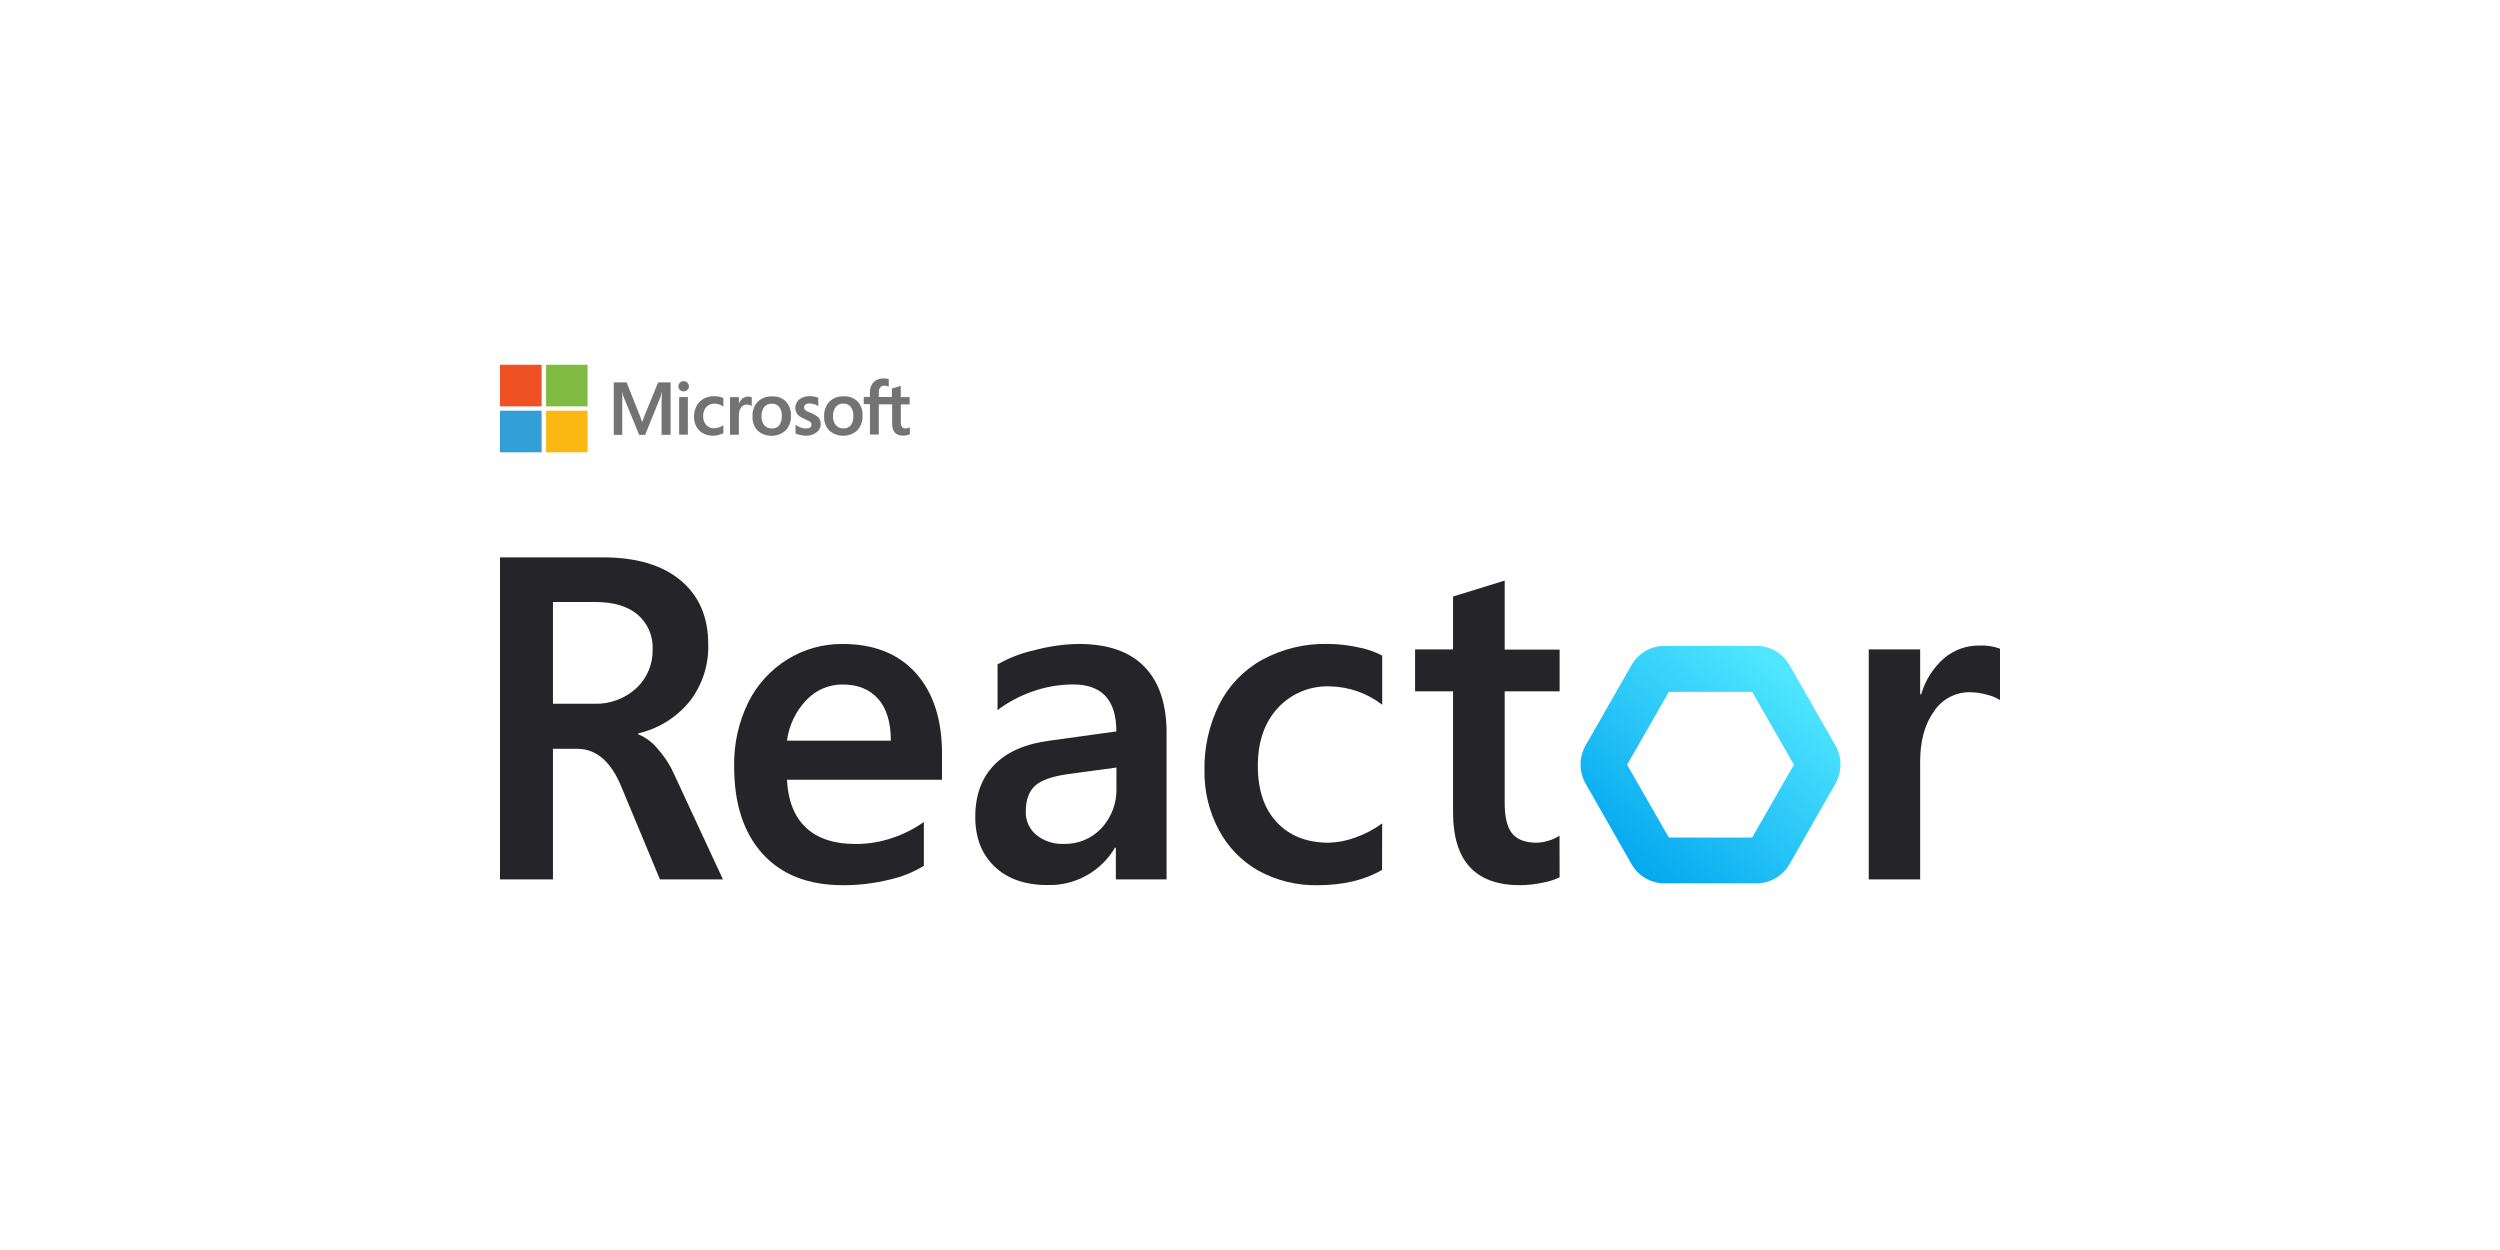 <?xml version="1.0" encoding="utf-8"?>
<!-- Generator: Adobe Illustrator 26.2.1, SVG Export Plug-In . SVG Version: 6.00 Build 0)  -->
<svg version="1.1" id="Layer_1" xmlns="http://www.w3.org/2000/svg" xmlns:xlink="http://www.w3.org/1999/xlink" x="0px" y="0px"
	 viewBox="0 0 500 250" style="enable-background:new 0 0 500 250;" xml:space="preserve">
<style type="text/css">
	.st0{fill:#242429;}
	.st1{fill:url(#SVGID_1_);}
	.st2{fill:#737374;}
	.st3{fill:#EF5125;}
	.st4{fill:#7FBA42;}
	.st5{fill:#329FD9;}
	.st6{fill:#FCB713;}
</style>
<g>
	<path class="st0" d="M131.99,175.88l-7.737-18.57c-2.081-5.03-5.004-7.544-8.77-7.544
		h-4.89v26.114H100v-64.404h20.6c6.672,0,11.848,1.533,15.528,4.6
		c3.68,3.067,5.52,7.335,5.52,12.804c0.114,4.119-1.199,8.148-3.713,11.393
		c-2.638,3.227-6.262,5.478-10.304,6.402v0.176
		c1.582,0.653,2.968,1.71,4.024,3.067c1.318,1.47,2.392,3.145,3.181,4.961
		l9.749,21H131.99z M130.524,129.877c0.064-1.322-0.176-2.642-0.703-3.854
		c-0.527-1.212-1.326-2.284-2.334-3.131c-1.994-1.666-4.819-2.497-8.474-2.492
		h-8.421v20.349h8.276c3.071,0.102,6.063-0.996,8.352-3.067
		c1.075-0.984,1.926-2.191,2.496-3.538
		C130.287,132.797,130.562,131.341,130.524,129.877z"/>
	<path class="st0" d="M157.393,155.945c0.208,4.196,1.473,7.389,3.797,9.576
		c2.323,2.188,5.631,3.279,9.924,3.274c2.526,0.011,5.037-0.406,7.426-1.234
		c2.22-0.743,4.32-1.81,6.234-3.166v8.763c-2.148,1.309-4.496,2.249-6.948,2.784
		c-3.022,0.741-6.123,1.109-9.233,1.096c-6.92,0-12.275-2.09-16.067-6.271
		c-3.791-4.181-5.69-9.983-5.695-17.405c-0.101-4.466,0.868-8.89,2.825-12.896
		c1.769-3.552,4.489-6.533,7.851-8.603c3.313-2.044,7.128-3.107,11.01-3.067
		c6.287,0,11.174,1.945,14.662,5.835c3.488,3.89,5.23,9.282,5.225,16.178v5.137
		H157.393z M178.167,148.132c0-3.655-0.845-6.44-2.536-8.357
		c-1.691-1.917-4.062-2.875-7.115-2.875c-1.356-0.011-2.7,0.261-3.948,0.798
		c-1.248,0.537-2.372,1.328-3.304,2.323c-2.116,2.217-3.473,5.06-3.872,8.112
		H178.167z"/>
	<path class="st0" d="M223.173,175.88v-6.333h-0.183c-1.386,2.342-3.366,4.267-5.735,5.579
		c-2.369,1.311-5.042,1.961-7.742,1.881c-4.48,0-8.011-1.229-10.593-3.688
		c-2.582-2.458-3.87-5.781-3.865-9.967c0-4.309,1.266-7.767,3.797-10.374
		c2.53-2.607,6.236-4.225,11.116-4.853l13.303-1.84
		c0-6.267-2.875-9.397-8.625-9.392c-2.767-0.002-5.514,0.469-8.125,1.395
		c-2.512,0.87-4.877,2.127-7.009,3.726v-9.139
		c2.3-1.314,4.783-2.268,7.366-2.829c2.889-0.787,5.862-1.21,8.853-1.257
		c5.847,0,10.246,1.533,13.197,4.6c2.952,3.067,4.415,7.519,4.389,13.356v29.135
		H223.173z M205.155,162.271c-0.033,0.902,0.143,1.801,0.513,2.624
		c0.37,0.822,0.925,1.546,1.62,2.115c1.544,1.222,3.469,1.849,5.43,1.77
		c1.416,0.048,2.825-0.211,4.134-0.757c1.309-0.546,2.489-1.367,3.458-2.41
		c0.991-1.066,1.763-2.32,2.274-3.688c0.511-1.368,0.75-2.825,0.703-4.286v-4.133
		l-9.834,1.334c-3.113,0.453-5.27,1.227-6.469,2.339
		c-1.2,1.111-1.83,2.814-1.83,5.121V162.271z"/>
	<path class="st0" d="M276.413,173.979c-3.503,2.044-7.819,3.066-12.947,3.066
		c-4.087,0.071-8.124-0.919-11.724-2.875c-3.386-1.894-6.158-4.739-7.98-8.188
		c-1.94-3.643-2.928-7.725-2.87-11.861c-0.093-4.594,0.924-9.141,2.961-13.249
		c1.911-3.775,4.904-6.882,8.588-8.917c4.007-2.177,8.503-3.268,13.052-3.167
		c2.019,0.008,4.031,0.227,6.006,0.652c1.722,0.305,3.389,0.871,4.943,1.679
		v9.837c-3.017-2.336-6.7-3.627-10.502-3.68
		c-1.938-0.073-3.868,0.276-5.661,1.023c-1.793,0.747-3.404,1.876-4.726,3.309
		c-2.657,2.888-3.987,6.745-3.987,11.57c0,4.825,1.266,8.585,3.797,11.278
		c2.531,2.72,5.989,4.081,10.372,4.087c1.816-0.043,3.613-0.393,5.316-1.035
		c1.923-0.668,3.738-1.622,5.383-2.829L276.413,173.979z"/>
	<path class="st0" d="M311.924,175.458c-1.051,0.504-2.165,0.86-3.311,1.058
		c-1.514,0.338-3.059,0.512-4.609,0.521c-8.929,0-13.394-4.856-13.394-14.568
		V138.265h-7.593v-8.388h7.593v-10.573l10.326-3.189v13.801h10.988v8.357h-10.988
		v22.274c0,2.908,0.507,4.968,1.519,6.179c1.012,1.211,2.643,1.817,4.89,1.817
		c0.773-0.022,1.539-0.151,2.278-0.384c0.808-0.212,1.577-0.554,2.278-1.012
		L311.924,175.458z"/>
	<path class="st0" d="M400,140.013c-0.811-0.504-1.698-0.867-2.628-1.073
		c-1.084-0.312-2.205-0.48-3.333-0.498c-1.43-0.026-2.844,0.311-4.111,0.981
		s-2.347,1.651-3.14,2.853c-1.838,2.556-2.757,5.911-2.757,10.067v23.538h-10.28
		v-46.003h10.28v8.971h0.206c0.808-2.785,2.389-5.278,4.556-7.184
		c1.975-1.683,4.484-2.592,7.069-2.561c1.407-0.063,2.812,0.151,4.139,0.629
		V140.013z"/>
	
		<linearGradient id="SVGID_1_" gradientUnits="userSpaceOnUse" x1="323.95" y1="74.247" x2="356.922" y2="115.237" gradientTransform="matrix(1 0 0 -1 0 249.732)">
		<stop  offset="0" style="stop-color:#00A4EF"/>
		<stop  offset="1" style="stop-color:#50E6FF"/>
	</linearGradient>
	<path class="st1" d="M350.431,138.372l8.352,14.568l-8.352,14.568h-16.659l-8.352-14.568
		l8.352-14.568H350.431z M351.289,129.171h-18.375
		c-1.337-0.001-2.651,0.352-3.811,1.025c-1.159,0.673-2.123,1.641-2.795,2.809
		l-9.18,16.063c-0.666,1.166-1.017,2.488-1.017,3.834
		c0,1.346,0.351,2.668,1.017,3.833l9.18,16.102
		c0.673,1.166,1.637,2.134,2.797,2.807c1.159,0.673,2.472,1.027,3.809,1.027
		h18.375c1.337,0,2.651-0.354,3.81-1.027c1.159-0.673,2.123-1.64,2.796-2.807
		l9.18-16.102c0.666-1.166,1.017-2.487,1.017-3.833
		c0-1.346-0.351-2.668-1.017-3.834l-9.18-16.063
		c-0.671-1.167-1.635-2.136-2.795-2.809
		C353.941,129.523,352.626,129.17,351.289,129.171z"/>
	<path class="st2" d="M128.943,83.037l-0.512,1.387h-0.02
		c-0.123-0.463-0.28-0.917-0.471-1.357l-2.621-6.593h-2.56v10.494h1.694v-6.466
		c0-0.41,0-0.87,0-1.444c0-0.282-0.041-0.512-0.051-0.66h0.041
		c0.059,0.304,0.141,0.604,0.246,0.896l3.148,7.679h1.193l3.123-7.725
		c0.083-0.271,0.151-0.546,0.205-0.824h0.041
		c-0.041,0.773-0.067,1.464-0.082,1.884v6.655h1.807V76.474h-2.493L128.943,83.037z
		 M135.833,79.412h1.741v7.525h-1.741V79.412z M136.729,76.238
		c-0.279-0.004-0.547,0.103-0.747,0.297c-0.096,0.095-0.172,0.208-0.224,0.333
		c-0.052,0.125-0.079,0.259-0.079,0.394c0,0.135,0.027,0.269,0.079,0.394
		c0.052,0.125,0.128,0.238,0.224,0.333c0.099,0.096,0.216,0.17,0.345,0.219
		c0.128,0.049,0.265,0.072,0.403,0.067c0.276,0.001,0.543-0.102,0.747-0.287
		c0.099-0.092,0.179-0.204,0.232-0.328c0.054-0.124,0.081-0.258,0.08-0.394
		c-0.001-0.137-0.028-0.272-0.082-0.398c-0.054-0.126-0.132-0.239-0.23-0.334
		c-0.098-0.097-0.215-0.174-0.343-0.225
		C137.004,76.259,136.867,76.235,136.729,76.238z M143.855,79.346
		c-0.327-0.069-0.659-0.105-0.993-0.107c-0.747-0.02-1.487,0.156-2.145,0.512
		c-0.599,0.339-1.088,0.844-1.408,1.454c-0.346,0.671-0.522,1.416-0.512,2.17
		c-0.007,0.678,0.157,1.347,0.476,1.945c0.302,0.569,0.765,1.035,1.331,1.341
		c0.595,0.324,1.263,0.488,1.94,0.476c0.742,0.019,1.477-0.158,2.13-0.512
		v-1.628l-0.067,0.056c-0.259,0.193-0.548,0.344-0.855,0.445
		c-0.271,0.1-0.556,0.155-0.845,0.164c-0.306,0.02-0.614-0.028-0.9-0.14
		c-0.286-0.112-0.543-0.287-0.754-0.51c-0.429-0.491-0.649-1.13-0.614-1.781
		c-0.04-0.669,0.184-1.327,0.625-1.833c0.214-0.223,0.472-0.398,0.757-0.515
		c0.286-0.116,0.593-0.171,0.901-0.161c0.607,0.009,1.196,0.208,1.684,0.568
		l0.067,0.056v-1.725c-0.269-0.12-0.551-0.211-0.84-0.271L143.855,79.346z
		 M149.66,79.3c-0.436-0.005-0.86,0.144-1.198,0.42
		c-0.308,0.279-0.54,0.631-0.676,1.024v-1.321h-1.781v7.525h1.766v-3.844
		c-0.03-0.562,0.122-1.119,0.435-1.587c0.124-0.19,0.293-0.346,0.492-0.453
		c0.2-0.107,0.423-0.163,0.649-0.161c0.172,0.012,0.343,0.036,0.512,0.072
		c0.149,0.033,0.291,0.092,0.42,0.174l0.072,0.056v-1.766h-0.041
		c-0.209-0.092-0.437-0.133-0.665-0.118L149.66,79.3z M154.446,79.279
		c-0.535-0.03-1.07,0.051-1.572,0.238c-0.502,0.187-0.96,0.475-1.346,0.847
		c-0.359,0.4-0.635,0.868-0.811,1.376c-0.176,0.508-0.248,1.046-0.213,1.583
		c-0.025,0.513,0.053,1.026,0.229,1.508c0.176,0.483,0.446,0.925,0.795,1.302
		c0.785,0.678,1.791,1.046,2.828,1.034c1.037-0.012,2.034-0.404,2.803-1.1
		c0.714-0.801,1.082-1.852,1.024-2.923c0.058-1.04-0.299-2.06-0.993-2.836
		c-0.359-0.354-0.79-0.629-1.263-0.805s-0.978-0.251-1.481-0.219V79.279z
		 M155.859,85.064c-0.179,0.214-0.407,0.382-0.664,0.491
		c-0.257,0.109-0.537,0.154-0.815,0.134c-0.289,0.019-0.578-0.03-0.845-0.143
		c-0.267-0.113-0.503-0.287-0.691-0.508c-0.392-0.518-0.585-1.159-0.543-1.807
		c-0.039-0.659,0.153-1.31,0.543-1.843c0.185-0.217,0.418-0.389,0.679-0.502
		c0.262-0.114,0.546-0.166,0.831-0.153c0.276-0.015,0.551,0.034,0.805,0.142
		c0.254,0.108,0.479,0.273,0.659,0.483c0.391,0.528,0.583,1.177,0.543,1.833
		c0.034,0.663-0.145,1.32-0.512,1.874H155.859z M162.11,82.566
		c-0.383-0.133-0.745-0.319-1.075-0.553c-0.07-0.077-0.124-0.168-0.16-0.266
		c-0.035-0.098-0.051-0.203-0.045-0.307c-0.002-0.107,0.023-0.214,0.073-0.309
		c0.05-0.095,0.124-0.176,0.214-0.234c0.231-0.146,0.5-0.217,0.773-0.205
		c0.309,0.005,0.615,0.052,0.911,0.138c0.283,0.073,0.55,0.198,0.788,0.369
		l0.067,0.051v-1.705h-0.041c-0.259-0.1-0.526-0.177-0.799-0.23
		c-0.287-0.051-0.578-0.079-0.87-0.082c-0.748-0.036-1.484,0.194-2.078,0.65
		c-0.256,0.193-0.462,0.444-0.601,0.732c-0.139,0.289-0.207,0.606-0.198,0.926
		c-0.016,0.309,0.04,0.617,0.164,0.899c0.125,0.283,0.314,0.532,0.552,0.729
		c0.333,0.25,0.698,0.455,1.085,0.609c0.311,0.126,0.615,0.268,0.911,0.425
		c0.15,0.089,0.288,0.198,0.41,0.322c0.075,0.127,0.112,0.273,0.107,0.42
		c0,0.512-0.379,0.747-1.157,0.747c-0.332-0.004-0.66-0.062-0.973-0.174
		c-0.354-0.123-0.688-0.295-0.993-0.512l-0.067-0.056v1.761h0.041
		c0.306,0.13,0.623,0.231,0.947,0.302c0.337,0.069,0.68,0.11,1.024,0.123
		c0.784,0.05,1.559-0.183,2.186-0.655c0.266-0.197,0.481-0.455,0.625-0.753
		s0.215-0.626,0.204-0.957c0.017-0.469-0.137-0.928-0.435-1.29
		c-0.473-0.398-1.01-0.715-1.587-0.937L162.11,82.566z M168.77,79.264
		c-0.535-0.03-1.07,0.051-1.572,0.238c-0.502,0.187-0.96,0.475-1.346,0.847
		c-0.72,0.812-1.088,1.876-1.024,2.959c-0.025,0.513,0.053,1.026,0.229,1.508
		c0.176,0.483,0.446,0.925,0.795,1.302c0.785,0.678,1.791,1.046,2.828,1.034
		c1.037-0.012,2.034-0.404,2.803-1.1c0.714-0.801,1.082-1.852,1.024-2.923
		c0.058-1.04-0.299-2.06-0.993-2.836c-0.359-0.354-0.79-0.629-1.263-0.805
		c-0.473-0.176-0.978-0.251-1.481-0.219V79.264z M170.173,85.048
		c-0.18,0.213-0.408,0.381-0.665,0.49c-0.257,0.109-0.536,0.155-0.815,0.135
		c-0.289,0.022-0.58-0.025-0.847-0.138s-0.503-0.289-0.689-0.512
		c-0.396-0.516-0.591-1.158-0.548-1.807c-0.038-0.659,0.156-1.311,0.548-1.843
		c0.184-0.217,0.415-0.389,0.676-0.503c0.261-0.114,0.545-0.166,0.829-0.152
		c0.275-0.013,0.55,0.036,0.804,0.145s0.479,0.272,0.66,0.48
		c0.391,0.528,0.583,1.177,0.543,1.833c0.044,0.664-0.136,1.324-0.512,1.874
		H170.173z M181.931,80.881v-1.454h-1.781v-2.237h-0.051l-1.684,0.512h-0.041v1.694
		h-2.611v-0.947c-0.023-0.357,0.084-0.71,0.302-0.993
		c0.106-0.111,0.234-0.197,0.376-0.252c0.142-0.056,0.295-0.08,0.448-0.07
		c0.272,0.003,0.54,0.062,0.788,0.174l0.067,0.041v-1.536h-0.041
		c-0.32-0.099-0.653-0.146-0.988-0.138c-0.49-0.002-0.974,0.11-1.413,0.328
		c-0.409,0.219-0.743,0.554-0.962,0.962c-0.238,0.427-0.36,0.909-0.353,1.398
		v1.024h-1.234v1.444h1.234v6.082h1.776v-6.046h2.662v3.87
		c0,1.587,0.747,2.391,2.242,2.391c0.249-0.007,0.498-0.034,0.742-0.082
		c0.193-0.036,0.38-0.096,0.558-0.179v-1.454l-0.066,0.056
		c-0.113,0.073-0.238,0.126-0.369,0.159c-0.114,0.036-0.233,0.055-0.353,0.056
		c-0.142,0.015-0.286-0.003-0.42-0.053c-0.134-0.05-0.255-0.13-0.353-0.233
		c-0.192-0.282-0.279-0.623-0.246-0.962v-3.558L181.931,80.881z"/>
	<path class="st3" d="M100,72.951h8.324v8.324H100V72.951z"/>
	<path class="st4" d="M109.215,72.951h8.298v8.324h-8.298V72.951z"/>
	<path class="st5" d="M100,82.14h8.324v8.324H100V82.14z"/>
	<path class="st6" d="M109.215,82.14h8.298v8.324h-8.298V82.14z"/>
</g>
</svg>
